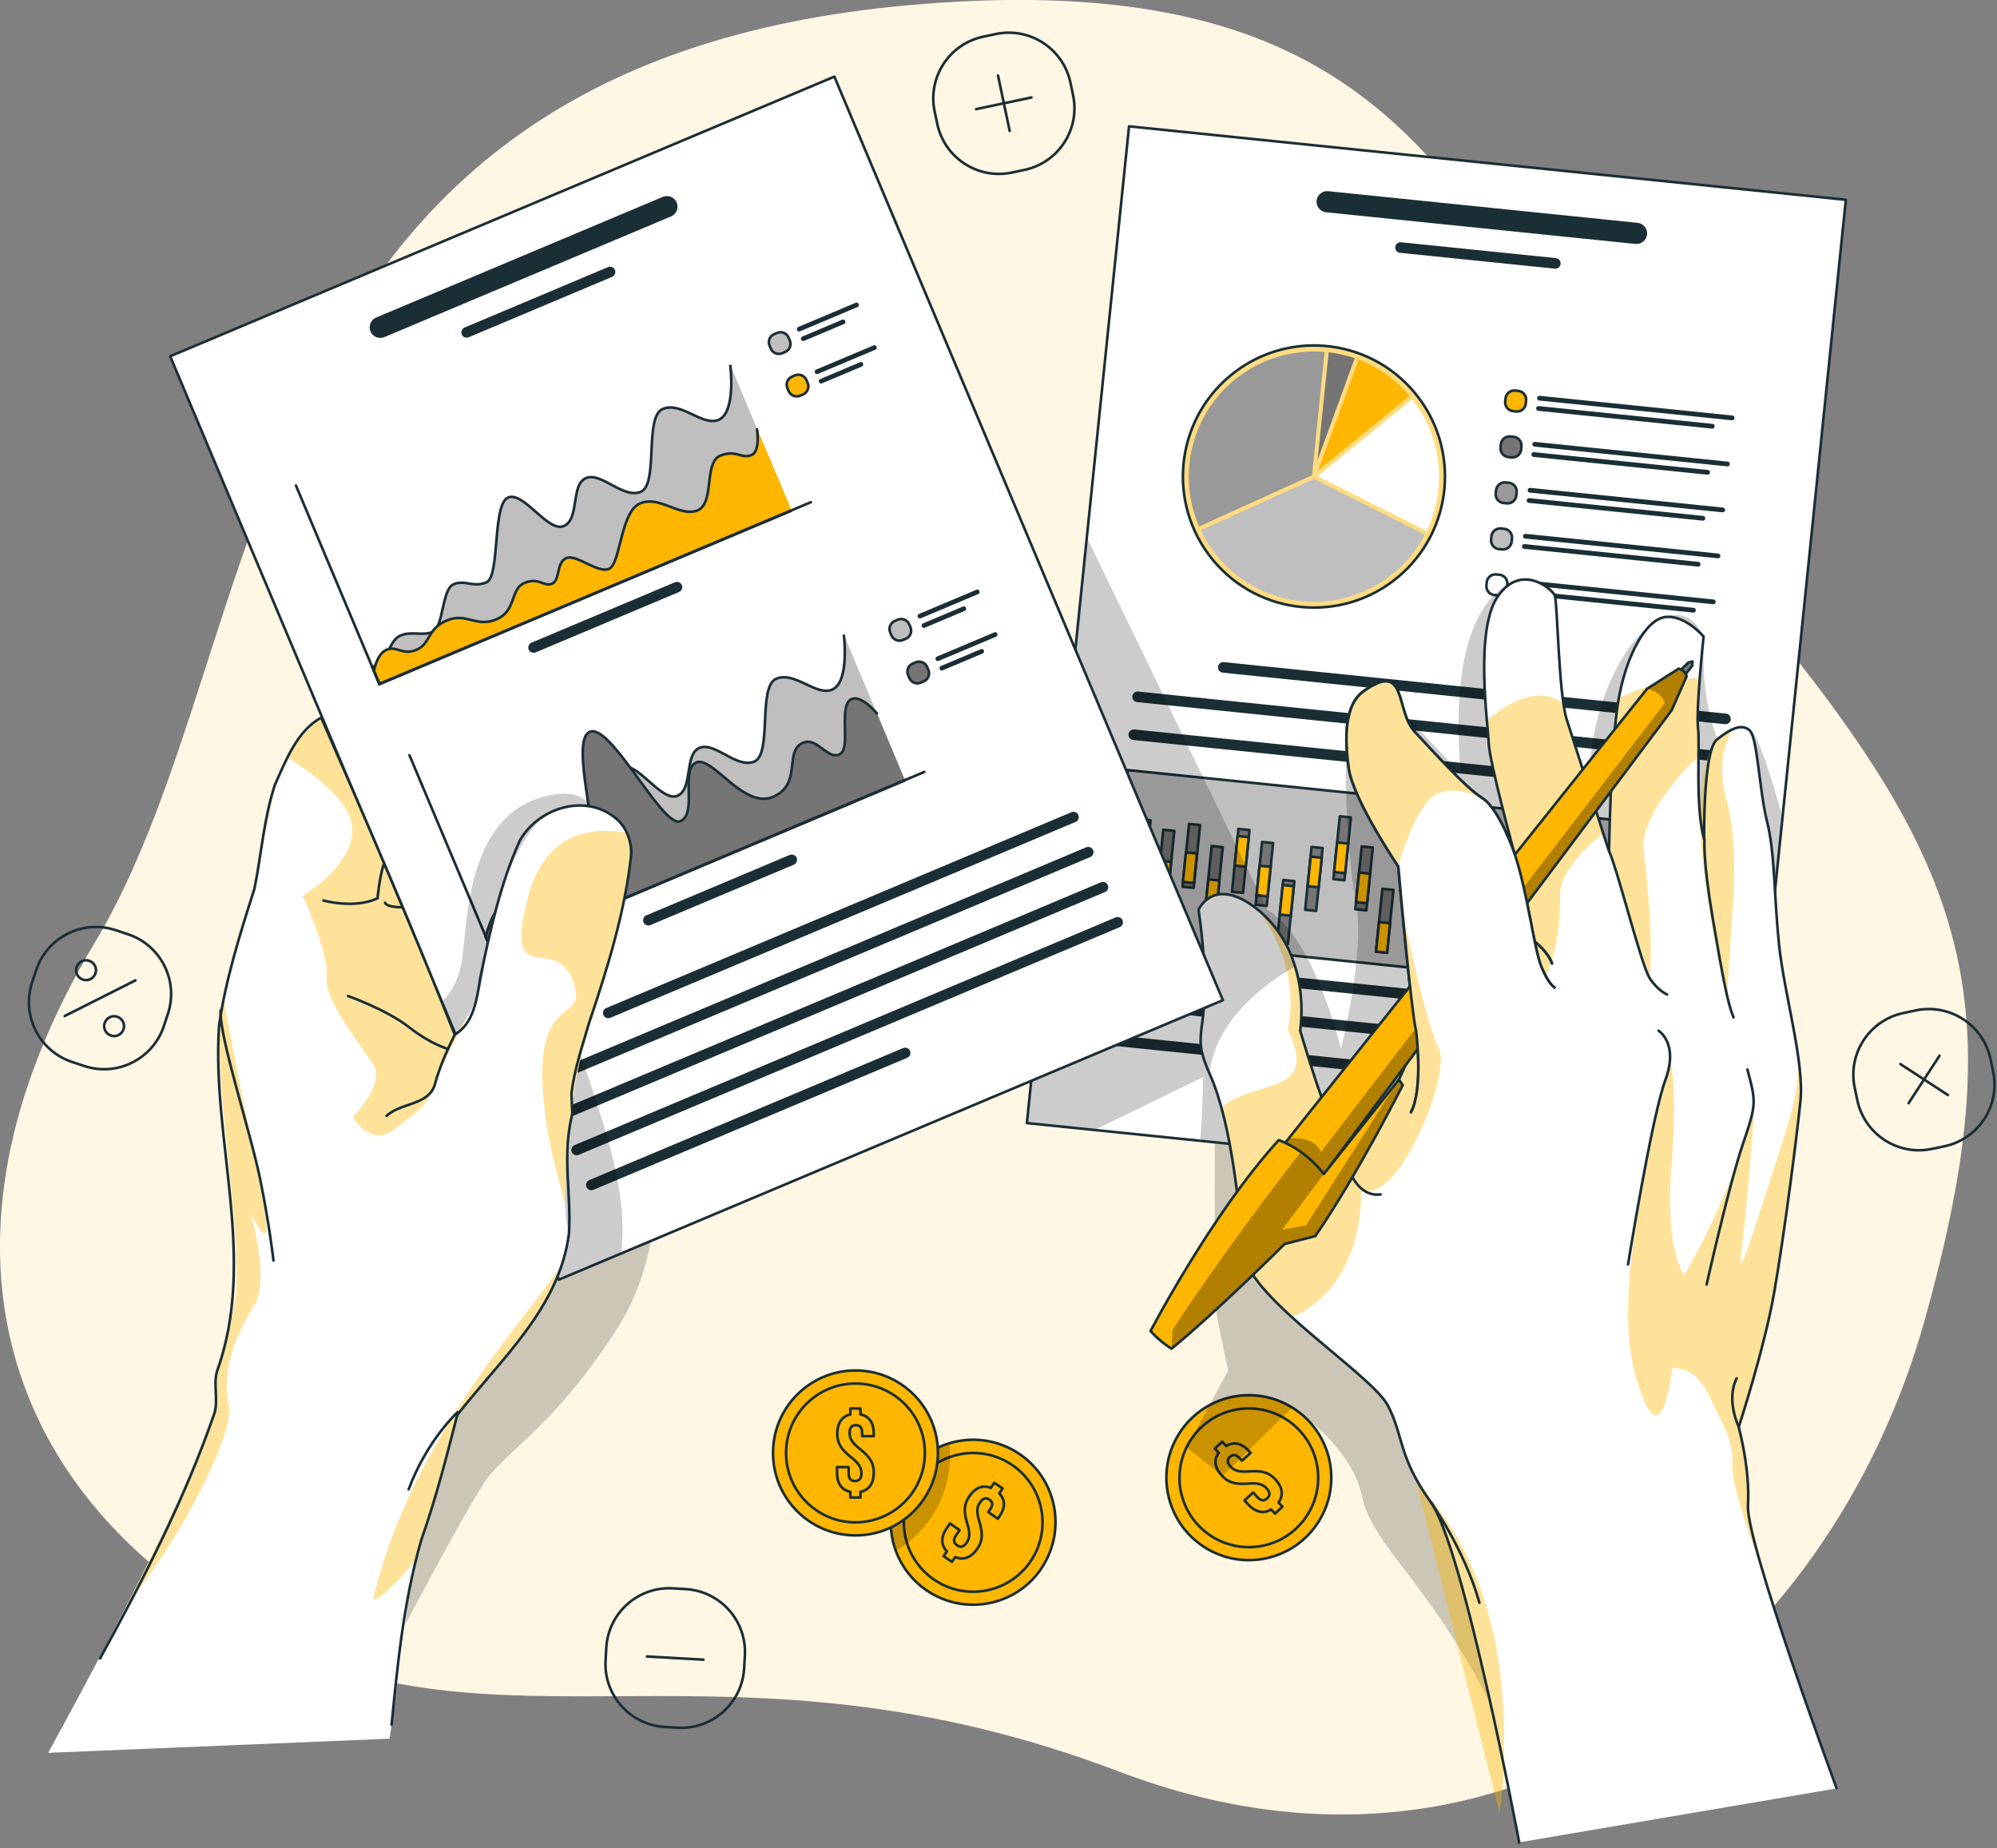 <svg width="469" height="434" viewBox="0 0 469 434" fill="none" xmlns="http://www.w3.org/2000/svg">
<rect x="0" y="0" width="469" height="434" fill="#808080" stroke="none"/>
<g clip-path="url(#clip0_234_4986)">
<path d="M213.522 1.206C343.853 -10.4 344.081 63.145 402.791 131.638C461.502 200.162 474.085 231.197 451.95 310.186C429.816 389.176 355.197 451.082 262.91 416.005C170.622 380.928 117.747 414.603 59.525 383.471C1.336 352.305 -20.277 292.126 22.33 221.222C64.936 150.285 52.81 15.517 213.522 1.206Z" fill="#FFF7E3"/>
<path d="M233.868 7.995L230.933 8.613C222.935 10.297 217.816 18.147 219.5 26.145L220.118 29.08C221.802 37.079 229.651 42.198 237.65 40.513L240.584 39.895C248.583 38.211 253.702 30.362 252.018 22.363L251.4 19.429C249.716 11.43 241.866 6.311 233.868 7.995Z" stroke="#1A2E35" stroke-width="0.612" stroke-linecap="round" stroke-linejoin="round"/>
<path d="M234.385 17.734L237.124 30.741" stroke="#1A2E35" stroke-width="0.612" stroke-linecap="round" stroke-linejoin="round"/>
<path d="M242.242 22.885L229.235 25.623" stroke="#1A2E35" stroke-width="0.612" stroke-linecap="round" stroke-linejoin="round"/>
<path d="M449.946 237.248L447.012 237.866C439.013 239.55 433.894 247.4 435.578 255.398L436.196 258.333C437.88 266.332 445.73 271.451 453.728 269.766L456.663 269.148C464.661 267.464 469.78 259.615 468.096 251.616L467.478 248.682C465.794 240.683 457.945 235.564 449.946 237.248Z" stroke="#1A2E35" stroke-width="0.612" stroke-linecap="round" stroke-linejoin="round"/>
<path d="M455.504 247.888L448.234 259.038" stroke="#1A2E35" stroke-width="0.612" stroke-linecap="round" stroke-linejoin="round"/>
<path d="M457.46 257.114L446.311 249.844" stroke="#1A2E35" stroke-width="0.612" stroke-linecap="round" stroke-linejoin="round"/>
<path d="M161.013 373.126L158.019 372.953C149.858 372.482 142.862 378.716 142.391 386.877L142.219 389.871C141.748 398.031 147.982 405.028 156.142 405.499L159.136 405.671C167.296 406.142 174.293 399.908 174.763 391.747L174.936 388.753C175.407 380.593 169.173 373.596 161.013 373.126Z" stroke="#1A2E35" stroke-width="0.612" stroke-linecap="round" stroke-linejoin="round"/>
<path d="M165.211 389.697L151.943 388.947" stroke="#1A2E35" stroke-width="0.612" stroke-linecap="round" stroke-linejoin="round"/>
<path d="M30.038 219.358L27.192 218.415C19.433 215.844 11.059 220.05 8.488 227.809L7.545 230.656C4.974 238.416 9.181 246.79 16.939 249.36L19.787 250.303C27.546 252.874 35.919 248.668 38.49 240.909L39.433 238.062C42.004 230.302 37.797 221.928 30.038 219.358Z" stroke="#1A2E35" stroke-width="0.612" stroke-linecap="round" stroke-linejoin="round"/>
<path d="M31.816 230.187L15.191 238.565" stroke="#1A2E35" stroke-width="0.612" stroke-linecap="round" stroke-linejoin="round"/>
<path d="M22.297 226.764C22.884 227.905 22.395 229.307 21.254 229.893C20.113 230.48 18.711 229.991 18.125 228.85C17.538 227.709 18.027 226.307 19.168 225.721C20.309 225.134 21.71 225.623 22.297 226.764Z" stroke="#1A2E35" stroke-width="0.612" stroke-linecap="round" stroke-linejoin="round"/>
<path d="M28.882 239.901C29.469 241.042 28.98 242.444 27.839 243.031C26.698 243.618 25.297 243.129 24.71 241.988C24.123 240.847 24.612 239.445 25.753 238.858C26.894 238.271 28.296 238.76 28.882 239.901Z" stroke="#1A2E35" stroke-width="0.612" stroke-linecap="round" stroke-linejoin="round"/>
<path d="M244.459 368.442C238.396 377.244 226.334 379.428 217.532 373.365C214.142 371.018 211.73 367.79 210.393 364.172C208.274 358.434 208.894 351.816 212.61 346.405C215.218 342.656 218.901 340.08 222.976 338.874C228.42 337.244 234.516 338.027 239.537 341.482C248.338 347.546 250.522 359.608 244.459 368.41V368.442Z" fill="#FEB600"/>
<path d="M241.949 366.714C236.831 374.114 226.693 375.973 219.293 370.854C211.893 365.736 210.035 355.598 215.153 348.198C220.271 340.798 230.409 338.939 237.809 344.057C245.209 349.176 247.067 359.314 241.949 366.714Z" stroke="#1A2E35" stroke-width="0.612" stroke-linecap="round" stroke-linejoin="round"/>
<path d="M232.723 349.306L233.506 348.165L235.462 349.502L234.679 350.643C236.146 352.175 236.114 354.066 234.679 356.12L234.353 356.609L232.104 355.044L232.528 354.424C233.278 353.349 233.115 352.631 232.365 352.11C231.615 351.588 230.898 351.686 230.148 352.794C229.398 353.87 229.301 354.946 230.018 357.326C230.898 360.26 230.735 361.89 229.529 363.65C228.094 365.704 226.302 366.421 224.346 365.606L223.563 366.714L221.607 365.378L222.39 364.27C220.923 362.737 220.955 360.814 222.39 358.76L223.107 357.717L225.356 359.282L224.541 360.488C223.791 361.564 223.987 362.281 224.769 362.835C225.552 363.389 226.269 363.292 227.019 362.216C227.768 361.14 227.866 360.032 227.149 357.684C226.269 354.783 226.432 353.12 227.638 351.36C229.04 349.306 230.8 348.589 232.723 349.371V349.306Z" fill="#FEB600" stroke="#1A2E35" stroke-width="0.612" stroke-linecap="round" stroke-linejoin="round"/>
<path opacity="0.2" d="M223.139 341.743C223.139 351.295 218.021 359.64 210.393 364.172C208.274 358.434 208.894 351.816 212.61 346.405C215.218 342.656 218.902 340.08 222.976 338.874C223.074 339.82 223.139 340.765 223.139 341.71V341.743Z" fill="black"/>
<path d="M244.459 368.442C238.396 377.244 226.334 379.428 217.532 373.365C214.142 371.018 211.73 367.79 210.393 364.172C208.274 358.434 208.894 351.816 212.61 346.405C215.218 342.656 218.901 340.08 222.976 338.874C228.42 337.244 234.516 338.027 239.537 341.482C248.338 347.546 250.522 359.608 244.459 368.41V368.442Z" stroke="#1A2E35" stroke-width="0.612" stroke-linecap="round" stroke-linejoin="round"/>
<path d="M200.907 360.52C211.601 360.52 220.27 351.851 220.27 341.156C220.27 330.462 211.601 321.792 200.907 321.792C190.212 321.792 181.543 330.462 181.543 341.156C181.543 351.851 190.212 360.52 200.907 360.52Z" fill="#FEB600" stroke="#1A2E35" stroke-width="0.612" stroke-linecap="round" stroke-linejoin="round"/>
<path d="M200.906 357.456C209.908 357.456 217.206 350.158 217.206 341.156C217.206 332.154 209.908 324.856 200.906 324.856C191.905 324.856 184.607 332.154 184.607 341.156C184.607 350.158 191.905 357.456 200.906 357.456Z" stroke="#1A2E35" stroke-width="0.612" stroke-linecap="round" stroke-linejoin="round"/>
<path d="M199.7 332.094V330.724H202.08V332.094C204.134 332.517 205.21 334.115 205.21 336.625V337.212H202.471V336.462C202.471 335.125 201.95 334.636 201.004 334.636C200.059 334.636 199.537 335.125 199.537 336.462C199.537 337.798 200.059 338.711 202.015 340.276C204.395 342.167 205.21 343.634 205.21 345.753C205.21 348.263 204.134 349.86 202.08 350.284V351.621H199.7V350.284C197.614 349.86 196.571 348.263 196.571 345.753V344.481H199.309V345.948C199.309 347.285 199.896 347.741 200.809 347.741C201.722 347.741 202.308 347.252 202.308 345.948C202.308 344.644 201.787 343.666 199.831 342.134C197.451 340.243 196.636 338.776 196.636 336.657C196.636 334.18 197.679 332.583 199.7 332.126V332.094Z" fill="#FEB600" stroke="#1A2E35" stroke-width="0.612" stroke-linecap="round" stroke-linejoin="round"/>
<path d="M309.595 357.412C315.365 348.407 312.743 336.43 303.738 330.661C294.734 324.891 282.757 327.513 276.988 336.518C271.218 345.523 273.84 357.5 282.845 363.269C291.849 369.039 303.826 366.417 309.595 357.412Z" fill="#FEB600" stroke="#1A2E35" stroke-width="0.612" stroke-linecap="round" stroke-linejoin="round"/>
<path d="M305.223 335.908C311.352 342.493 310.961 352.794 304.376 358.923C297.791 365.052 287.489 364.661 281.361 358.075C275.232 351.49 275.623 341.189 282.208 335.06C288.793 328.931 299.095 329.322 305.223 335.908Z" stroke="#1A2E35" stroke-width="0.612" stroke-linecap="round" stroke-linejoin="round"/>
<path d="M286.25 341.156L285.305 340.145L287.033 338.515L287.978 339.526C289.771 338.418 291.629 338.874 293.324 340.7L293.715 341.123L291.694 342.982L291.173 342.427C290.26 341.449 289.543 341.449 288.858 342.069C288.174 342.688 288.141 343.438 289.021 344.383C289.934 345.361 290.945 345.655 293.422 345.492C296.454 345.264 298.051 345.785 299.485 347.317C301.181 349.143 301.507 351.066 300.268 352.794L301.181 353.772L299.453 355.402L298.54 354.424C296.715 355.533 294.856 355.076 293.129 353.251L292.281 352.305L294.302 350.447L295.28 351.523C296.193 352.501 296.943 352.436 297.595 351.816C298.279 351.197 298.377 350.447 297.464 349.469C296.552 348.491 295.541 348.165 293.063 348.361C290.032 348.589 288.434 348.067 287 346.535C285.305 344.709 284.979 342.851 286.185 341.156H286.25Z" fill="#FEB600" stroke="#1A2E35" stroke-width="0.612" stroke-linecap="round" stroke-linejoin="round"/>
<path opacity="0.2" d="M285.305 262.819C285.305 262.819 285.24 303.014 285.305 305.362C285.371 307.709 288.435 321.824 288.435 321.824L278.688 339.819L287.098 346.6L303.43 330.529C303.43 330.529 317.35 339.135 319.893 351.425C322.435 363.715 337.561 372.68 353.274 406.714C368.987 440.748 386.916 330.529 386.916 330.529L338.441 269.502L285.338 262.851L285.305 262.819Z" fill="black"/>
<path d="M433.5 46.911L418.635 191.817L409.507 280.944L281.915 267.872L257.075 265.329L241.167 263.699L255.249 126.128L265.159 29.666L433.5 46.911Z" fill="white"/>
<path d="M384.602 52.322L311.939 44.89C310.57 44.759 309.363 45.737 309.2 47.106C309.07 48.476 310.048 49.682 311.417 49.845L384.08 57.278C385.449 57.408 386.655 56.43 386.818 55.061C386.949 53.691 385.971 52.485 384.602 52.322Z" fill="#1A2E35"/>
<path d="M365.401 60.603L329.053 56.886C328.369 56.821 327.749 57.31 327.684 57.995C327.619 58.679 328.108 59.299 328.792 59.364L365.14 63.08C365.825 63.145 366.444 62.656 366.509 61.972C366.574 61.287 366.085 60.668 365.401 60.603Z" fill="#1A2E35"/>
<path d="M405.367 167.563L287.424 155.468C286.74 155.403 286.12 155.892 286.055 156.576C285.99 157.261 286.479 157.88 287.163 157.946L405.106 170.04C405.791 170.105 406.41 169.616 406.475 168.932C406.54 168.247 406.051 167.628 405.367 167.563Z" fill="#1A2E35"/>
<path d="M404.454 176.43L267.311 162.379C266.626 162.314 266.007 162.803 265.942 163.488C265.877 164.172 266.366 164.792 267.05 164.857L404.194 178.907C404.878 178.972 405.498 178.483 405.563 177.799C405.628 177.114 405.139 176.495 404.454 176.43Z" fill="#1A2E35"/>
<path d="M365.14 181.385L266.398 171.279C265.713 171.214 265.094 171.703 265.029 172.387C264.964 173.072 265.453 173.691 266.137 173.756L364.879 183.862C365.564 183.928 366.183 183.439 366.248 182.754C366.314 182.069 365.825 181.45 365.14 181.385Z" fill="#1A2E35"/>
<path d="M264.882 180.822L260.869 219.997L399.114 234.162L403.128 194.986L264.882 180.822Z" fill="#BFBFBF" stroke="#1A2E35" stroke-width="0.612" stroke-miterlimit="10"/>
<path d="M328.282 135.533C341.339 124.654 343.105 105.249 332.226 92.191C321.347 79.133 301.943 77.367 288.885 88.247C275.828 99.126 274.062 118.531 284.941 131.589C295.82 144.647 315.224 146.413 328.282 135.533Z" fill="#FEB600"/>
<path opacity="0.5" d="M328.282 135.533C341.339 124.654 343.105 105.249 332.226 92.191C321.347 79.133 301.943 77.367 288.885 88.247C275.828 99.126 274.062 118.531 284.941 131.589C295.82 144.647 315.224 146.413 328.282 135.533Z" fill="white"/>
<path d="M328.282 135.533C341.339 124.654 343.105 105.249 332.226 92.191C321.347 79.133 301.943 77.367 288.885 88.247C275.828 99.126 274.062 118.531 284.941 131.589C295.82 144.647 315.224 146.413 328.282 135.533Z" stroke="#1A2E35" stroke-width="0.612" stroke-miterlimit="10"/>
<path d="M309.461 111.817L335.052 124.694C336.486 121.695 337.464 118.402 337.822 114.914C338.637 107.025 336.225 99.527 331.661 93.724L309.461 111.817Z" fill="white"/>
<path d="M309.625 110.415L331.042 92.974C327.88 89.225 323.805 86.259 319.078 84.433L315.199 95.061L309.592 110.415H309.625Z" fill="#FEB600"/>
<path d="M312.037 82.705L309.429 108.068L318.165 84.107C316.209 83.422 314.156 82.966 312.037 82.705Z" fill="#757575"/>
<path d="M308.125 111.589L311.092 82.64C295.151 81.271 280.97 92.942 279.34 108.915C278.819 114.131 279.666 119.152 281.622 123.618L308.125 111.589Z" fill="#999999"/>
<path d="M305.582 141.157C317.905 142.428 329.217 135.875 334.628 125.541L308.582 112.436L282.013 124.498C286.284 133.463 294.988 140.048 305.582 141.157Z" fill="#BFBFBF"/>
<path d="M356.575 91.784L355.829 91.707C354.701 91.592 353.693 92.413 353.577 93.541L353.501 94.287C353.385 95.415 354.206 96.424 355.334 96.539L356.08 96.616C357.208 96.731 358.217 95.91 358.332 94.782L358.409 94.036C358.524 92.908 357.703 91.899 356.575 91.784Z" fill="#FEB600" stroke="#1A2E35" stroke-width="0.612" stroke-miterlimit="10"/>
<path d="M406.736 98.679L361.489 94.05C361.196 94.05 360.967 93.757 361 93.431C361 93.137 361.293 92.909 361.619 92.942L406.867 97.571C407.16 97.571 407.388 97.864 407.356 98.19C407.356 98.484 407.062 98.712 406.736 98.679Z" fill="#1A2E35"/>
<path d="M402.075 100.635L361.261 96.462C360.968 96.462 360.739 96.169 360.772 95.843C360.772 95.549 361.065 95.321 361.391 95.354L402.205 99.527C402.499 99.527 402.727 99.82 402.694 100.146C402.694 100.439 402.401 100.668 402.075 100.635Z" fill="#1A2E35"/>
<path d="M355.481 102.568L354.735 102.492C353.607 102.376 352.599 103.197 352.483 104.325L352.407 105.071C352.291 106.2 353.112 107.208 354.24 107.324L354.986 107.4C356.114 107.516 357.123 106.695 357.238 105.566L357.315 104.82C357.43 103.692 356.61 102.684 355.481 102.568Z" fill="#757575" stroke="#1A2E35" stroke-width="0.612" stroke-linecap="round" stroke-linejoin="round"/>
<path d="M405.628 109.502L360.381 104.873C360.087 104.873 359.859 104.58 359.892 104.254C359.892 103.96 360.185 103.732 360.511 103.765L405.758 108.394C406.052 108.394 406.28 108.687 406.247 109.013C406.247 109.307 405.954 109.535 405.628 109.502Z" fill="#1A2E35"/>
<path d="M400.966 111.458L360.153 107.286C359.859 107.286 359.631 106.992 359.664 106.666C359.664 106.373 359.957 106.145 360.283 106.177L401.097 110.35C401.39 110.35 401.618 110.643 401.586 110.969C401.586 111.263 401.292 111.491 400.966 111.458Z" fill="#1A2E35"/>
<path d="M354.354 113.352L353.608 113.276C352.48 113.16 351.472 113.981 351.356 115.11L351.28 115.856C351.164 116.984 351.985 117.992 353.113 118.108L353.859 118.184C354.988 118.3 355.996 117.479 356.112 116.351L356.188 115.605C356.304 114.476 355.483 113.468 354.354 113.352Z" fill="#999999" stroke="#1A2E35" stroke-width="0.612" stroke-linecap="round" stroke-linejoin="round"/>
<path d="M404.519 120.293L359.272 115.664C358.979 115.664 358.751 115.37 358.783 115.044C358.783 114.751 359.077 114.523 359.403 114.555L404.65 119.184C404.943 119.184 405.171 119.478 405.139 119.804C405.139 120.097 404.845 120.325 404.519 120.293Z" fill="#1A2E35"/>
<path d="M399.858 122.249L359.044 118.076C358.751 118.076 358.523 117.783 358.555 117.457C358.555 117.163 358.849 116.935 359.174 116.968L399.988 121.14C400.282 121.14 400.51 121.434 400.477 121.76C400.477 122.053 400.184 122.281 399.858 122.249Z" fill="#1A2E35"/>
<path d="M353.26 124.169L352.514 124.093C351.386 123.977 350.378 124.798 350.262 125.927L350.186 126.673C350.07 127.801 350.891 128.809 352.019 128.925L352.765 129.001C353.894 129.117 354.902 128.296 355.018 127.168L355.094 126.422C355.21 125.293 354.389 124.285 353.26 124.169Z" fill="#BFBFBF" stroke="#1A2E35" stroke-width="0.612" stroke-miterlimit="10"/>
<path d="M403.411 131.083L358.164 126.454C357.87 126.454 357.642 126.161 357.675 125.835C357.675 125.541 357.968 125.313 358.294 125.346L403.541 129.975C403.835 129.975 404.063 130.268 404.03 130.594C404.03 130.888 403.737 131.116 403.411 131.083Z" fill="#1A2E35"/>
<path d="M398.749 133.039L357.936 128.867C357.642 128.867 357.414 128.573 357.447 128.247C357.447 127.954 357.74 127.726 358.066 127.758L398.88 131.931C399.173 131.931 399.401 132.224 399.369 132.55C399.369 132.844 399.075 133.072 398.749 133.039Z" fill="#1A2E35"/>
<path d="M352.166 134.954L351.421 134.877C350.292 134.762 349.284 135.583 349.168 136.711L349.092 137.457C348.976 138.585 349.797 139.594 350.926 139.709L351.671 139.786C352.8 139.901 353.808 139.08 353.924 137.952L354 137.206C354.116 136.078 353.295 135.069 352.166 134.954Z" fill="white" stroke="#1A2E35" stroke-width="0.612" stroke-linecap="round" stroke-linejoin="round"/>
<path d="M402.303 141.874L357.056 137.245C356.762 137.245 356.534 136.951 356.567 136.625C356.567 136.332 356.86 136.104 357.186 136.136L402.433 140.765C402.727 140.765 402.955 141.059 402.922 141.385C402.922 141.678 402.629 141.906 402.303 141.874Z" fill="#1A2E35"/>
<path d="M397.641 143.83L356.828 139.657C356.534 139.657 356.306 139.364 356.339 139.038C356.339 138.744 356.632 138.516 356.958 138.549L397.772 142.721C398.065 142.721 398.293 143.015 398.261 143.341C398.261 143.634 397.967 143.862 397.641 143.83Z" fill="#1A2E35"/>
<path d="M382.172 220.977L384.766 221.243L386.278 206.487L383.683 206.221L382.172 220.977Z" fill="#757575" stroke="#1A2E35" stroke-width="0.612" stroke-linecap="round" stroke-linejoin="round"/>
<path d="M382.387 218.708L384.982 218.974L385.693 212.034L383.098 211.768L382.387 218.708Z" fill="#FEB600" stroke="#1A2E35" stroke-width="0.612" stroke-miterlimit="10"/>
<path d="M388.372 217.819L390.966 218.085L392.478 203.329L389.884 203.063L388.372 217.819Z" fill="#757575" stroke="#1A2E35" stroke-width="0.612" stroke-linecap="round" stroke-linejoin="round"/>
<path d="M389.498 206.952L388.787 213.892L391.382 214.158L392.093 207.218L389.498 206.952Z" fill="#FEB600" stroke="#1A2E35" stroke-width="0.612" stroke-miterlimit="10"/>
<path d="M393.904 221.217L396.498 221.482L398.01 206.727L395.415 206.461L393.904 221.217Z" fill="#757575" stroke="#1A2E35" stroke-width="0.612" stroke-linecap="round" stroke-linejoin="round"/>
<path d="M394.46 215.702L397.054 215.968L397.765 209.028L395.171 208.762L394.46 215.702Z" fill="#FEB600" stroke="#1A2E35" stroke-width="0.612" stroke-miterlimit="10"/>
<path d="M376.637 217.445L379.231 217.711L380.743 202.955L378.149 202.689L376.637 217.445Z" fill="#757575" stroke="#1A2E35" stroke-width="0.612" stroke-linecap="round" stroke-linejoin="round"/>
<path d="M376.882 215.209L379.476 215.475L380.187 208.535L377.593 208.269L376.882 215.209Z" fill="#FEB600" stroke="#1A2E35" stroke-width="0.612" stroke-miterlimit="10"/>
<path d="M370.402 221.232L372.996 221.498L374.508 206.742L371.913 206.476L370.402 221.232Z" fill="#757575" stroke="#1A2E35" stroke-width="0.612" stroke-linecap="round" stroke-linejoin="round"/>
<path d="M370.543 219.527L373.137 219.793L373.848 212.853L371.254 212.587L370.543 219.527Z" fill="#FEB600" stroke="#1A2E35" stroke-width="0.612" stroke-miterlimit="10"/>
<path d="M365.002 216.809L367.596 217.075L369.108 202.319L366.514 202.053L365.002 216.809Z" fill="#757575" stroke="#1A2E35" stroke-width="0.612" stroke-linecap="round" stroke-linejoin="round"/>
<path d="M365.024 216.261L367.619 216.526L368.33 209.586L365.735 209.321L365.024 216.261Z" fill="#FEB600" stroke="#1A2E35" stroke-width="0.612" stroke-miterlimit="10"/>
<path d="M358.361 223.94L360.955 224.205L362.467 209.45L359.872 209.184L358.361 223.94Z" fill="#757575" stroke="#1A2E35" stroke-width="0.612" stroke-linecap="round" stroke-linejoin="round"/>
<path d="M358.415 223.395L361.01 223.66L361.721 216.72L359.126 216.455L358.415 223.395Z" fill="#FEB600" stroke="#1A2E35" stroke-width="0.612" stroke-miterlimit="10"/>
<path d="M353.511 214.02L356.105 214.286L357.617 199.53L355.023 199.264L353.511 214.02Z" fill="#757575" stroke="#1A2E35" stroke-width="0.612" stroke-linecap="round" stroke-linejoin="round"/>
<path d="M353.756 211.816L356.35 212.082L357.061 205.142L354.467 204.876L353.756 211.816Z" fill="#FEB600" stroke="#1A2E35" stroke-width="0.612" stroke-miterlimit="10"/>
<path d="M347.757 212.605L350.352 212.871L351.863 198.115L349.269 197.849L347.757 212.605Z" fill="#757575" stroke="#1A2E35" stroke-width="0.612" stroke-linecap="round" stroke-linejoin="round"/>
<path d="M348.349 207.025L350.944 207.291L351.655 200.351L349.06 200.085L348.349 207.025Z" fill="#FEB600" stroke="#1A2E35" stroke-width="0.612" stroke-miterlimit="10"/>
<path d="M341.01 221.263L343.605 221.529L345.117 206.773L342.522 206.507L341.01 221.263Z" fill="#757575" stroke="#1A2E35" stroke-width="0.612" stroke-linecap="round" stroke-linejoin="round"/>
<path d="M341.644 215.12L344.239 215.386L344.95 208.446L342.355 208.18L341.644 215.12Z" fill="#FEB600" stroke="#1A2E35" stroke-width="0.612" stroke-miterlimit="10"/>
<path d="M335.861 214.155L338.456 214.421L339.968 199.665L337.373 199.4L335.861 214.155Z" fill="#757575" stroke="#1A2E35" stroke-width="0.612" stroke-linecap="round" stroke-linejoin="round"/>
<path d="M336.148 211.388L338.742 211.654L339.453 204.714L336.859 204.448L336.148 211.388Z" fill="#FEB600" stroke="#1A2E35" stroke-width="0.612" stroke-miterlimit="10"/>
<path d="M329.642 217.412L332.236 217.677L333.748 202.922L331.153 202.656L329.642 217.412Z" fill="#757575" stroke="#1A2E35" stroke-width="0.612" stroke-linecap="round" stroke-linejoin="round"/>
<path d="M329.854 215.175L332.448 215.441L333.159 208.501L330.565 208.235L329.854 215.175Z" fill="#FEB600" stroke="#1A2E35" stroke-width="0.612" stroke-miterlimit="10"/>
<path d="M323.149 223.451L325.743 223.717L327.255 208.961L324.661 208.695L323.149 223.451Z" fill="#757575" stroke="#1A2E35" stroke-width="0.612" stroke-linecap="round" stroke-linejoin="round"/>
<path d="M323.165 223.437L325.759 223.703L326.47 216.763L323.876 216.497L323.165 223.437Z" fill="#FEB600" stroke="#1A2E35" stroke-width="0.612" stroke-miterlimit="10"/>
<path d="M318.296 213.494L320.891 213.76L322.402 199.005L319.808 198.739L318.296 213.494Z" fill="#757575" stroke="#1A2E35" stroke-width="0.612" stroke-linecap="round" stroke-linejoin="round"/>
<path d="M318.467 211.822L321.061 212.088L321.772 205.148L319.178 204.882L318.467 211.822Z" fill="#FEB600" stroke="#1A2E35" stroke-width="0.612" stroke-miterlimit="10"/>
<path d="M313.147 206.42L315.742 206.685L317.253 191.93L314.659 191.664L313.147 206.42Z" fill="#757575" stroke="#1A2E35" stroke-width="0.612" stroke-linecap="round" stroke-linejoin="round"/>
<path d="M313.318 204.747L315.912 205.013L316.623 198.073L314.029 197.807L313.318 204.747Z" fill="#FEB600" stroke="#1A2E35" stroke-width="0.612" stroke-miterlimit="10"/>
<path d="M306.513 213.619L309.107 213.885L310.619 199.129L308.024 198.863L306.513 213.619Z" fill="#757575" stroke="#1A2E35" stroke-width="0.612" stroke-linecap="round" stroke-linejoin="round"/>
<path d="M307.105 208.072L309.699 208.338L310.41 201.398L307.816 201.132L307.105 208.072Z" fill="#FEB600" stroke="#1A2E35" stroke-width="0.612" stroke-miterlimit="10"/>
<path d="M299.869 221.382L302.463 221.648L303.975 206.892L301.38 206.627L299.869 221.382Z" fill="#757575" stroke="#1A2E35" stroke-width="0.612" stroke-linecap="round" stroke-linejoin="round"/>
<path d="M300.541 214.74L303.135 215.006L303.846 208.066L301.252 207.8L300.541 214.74Z" fill="#FEB600" stroke="#1A2E35" stroke-width="0.612" stroke-miterlimit="10"/>
<path d="M294.887 212.452L297.481 212.717L298.993 197.962L296.399 197.696L294.887 212.452Z" fill="#757575" stroke="#1A2E35" stroke-width="0.612" stroke-linecap="round" stroke-linejoin="round"/>
<path d="M295.102 210.216L297.697 210.481L298.408 203.541L295.814 203.276L295.102 210.216Z" fill="#FEB600" stroke="#1A2E35" stroke-width="0.612" stroke-miterlimit="10"/>
<path d="M289.333 209.385L291.927 209.651L293.439 194.896L290.845 194.63L289.333 209.385Z" fill="#757575" stroke="#1A2E35" stroke-width="0.612" stroke-linecap="round" stroke-linejoin="round"/>
<path d="M289.967 203.242L292.561 203.508L293.272 196.568L290.678 196.302L289.967 203.242Z" fill="#FEB600" stroke="#1A2E35" stroke-width="0.612" stroke-miterlimit="10"/>
<path d="M283.059 213.406L285.653 213.671L287.165 198.916L284.57 198.65L283.059 213.406Z" fill="#757575" stroke="#1A2E35" stroke-width="0.612" stroke-linecap="round" stroke-linejoin="round"/>
<path d="M283.072 213.421L285.666 213.687L286.377 206.747L283.783 206.481L283.072 213.421Z" fill="#FEB600" stroke="#1A2E35" stroke-width="0.612" stroke-miterlimit="10"/>
<path d="M277.74 208.218L280.334 208.484L281.846 193.728L279.252 193.463L277.74 208.218Z" fill="#757575" stroke="#1A2E35" stroke-width="0.612" stroke-linecap="round" stroke-linejoin="round"/>
<path d="M277.807 207.074L280.401 207.34L281.112 200.4L278.518 200.134L277.807 207.074Z" fill="#FEB600" stroke="#1A2E35" stroke-width="0.612" stroke-miterlimit="10"/>
<path d="M271.69 209.587L274.284 209.853L275.796 195.097L273.202 194.831L271.69 209.587Z" fill="#757575" stroke="#1A2E35" stroke-width="0.612" stroke-linecap="round" stroke-linejoin="round"/>
<path d="M271.744 209.042L274.339 209.308L275.05 202.368L272.455 202.102L271.744 209.042Z" fill="#FEB600" stroke="#1A2E35" stroke-width="0.612" stroke-miterlimit="10"/>
<path d="M266.095 207.084L268.689 207.35L270.201 192.595L267.607 192.329L266.095 207.084Z" fill="#757575" stroke="#1A2E35" stroke-width="0.612" stroke-linecap="round" stroke-linejoin="round"/>
<path d="M266.809 199.879L269.403 200.145L270.114 193.205L267.52 192.939L266.809 199.879Z" fill="#FEB600" stroke="#1A2E35" stroke-width="0.612" stroke-miterlimit="10"/>
<path d="M398.032 239.086L280.089 226.992C279.405 226.926 278.786 227.415 278.72 228.1C278.655 228.785 279.144 229.404 279.829 229.469L397.771 241.564C398.456 241.629 399.075 241.14 399.141 240.455C399.206 239.771 398.717 239.151 398.032 239.086Z" fill="#1A2E35"/>
<path d="M397.12 247.953L259.976 233.903C259.292 233.838 258.672 234.327 258.607 235.011C258.542 235.696 259.031 236.315 259.715 236.38L396.859 250.431C397.543 250.496 398.163 250.007 398.228 249.323C398.293 248.638 397.804 248.019 397.12 247.953Z" fill="#1A2E35"/>
<path d="M338.605 250.952L259.063 242.802C258.379 242.737 257.759 243.226 257.694 243.911C257.629 244.595 258.118 245.215 258.803 245.28L338.344 253.43C339.028 253.495 339.648 253.006 339.713 252.322C339.778 251.637 339.289 251.018 338.605 250.952Z" fill="#1A2E35"/>
<path opacity="0.2" d="M411.039 171.637C406.964 171.311 405.563 177.799 405.563 177.799C405.563 177.799 399.141 169.355 400.151 149.567C400.151 149.567 397.022 140.798 388.578 146.079C380.168 151.393 371.431 170.105 373.518 190.48L357.153 136.169C351.514 137.375 340.006 144.971 343.038 181.646L325.174 162.77C325.174 162.77 320.349 161.206 317.611 165.476C314.872 169.779 316.176 200.39 318.426 211.833C320.708 223.308 314.938 246.291 314.938 246.291C314.938 246.291 308.776 220.244 297.628 213.626L255.217 126.128L241.134 263.699L257.042 265.329L282.567 252.909C282.437 258.646 282.274 263.927 281.85 267.872L409.474 280.944L418.602 191.817C415.505 180.7 412.539 171.768 411.007 171.637H411.039Z" fill="black"/>
<path d="M433.5 46.911L418.635 191.817L409.507 280.944L281.915 267.872L257.075 265.329L241.167 263.699L255.249 126.128L265.159 29.666L433.5 46.911Z" stroke="#1A2E35" stroke-width="0.612" stroke-linecap="round" stroke-linejoin="round"/>
<path d="M431.381 419.917L356.763 432.598C356.763 432.598 343.788 363.617 336.03 352.729C328.271 341.841 329.705 337.374 325.957 330.072C323.675 325.638 312.298 317.391 303.366 309.241C302.583 308.524 301.833 307.839 301.116 307.122C300.79 306.828 300.497 306.535 300.203 306.242C299.03 305.068 297.922 303.927 296.944 302.786C296.585 302.395 296.259 302.004 295.933 301.58C294.075 299.265 292.771 297.114 292.315 295.19C292.315 295.093 292.249 294.995 292.249 294.864C292.249 294.734 292.184 294.604 292.184 294.473C291.989 292.843 291.76 290.985 291.565 288.964C291.532 288.573 291.467 288.149 291.434 287.725C291.434 287.562 291.402 287.399 291.369 287.236C291.206 285.541 290.978 283.78 290.75 281.922C290.522 279.999 290.261 278.01 289.967 275.989C289.87 275.304 289.772 274.587 289.674 273.903C289.544 273.12 289.446 272.338 289.315 271.523L288.957 269.502C288.957 269.502 288.892 269.274 288.892 269.176C288.729 268.393 288.598 267.611 288.435 266.829C288.435 266.731 288.403 266.666 288.37 266.568C288.207 265.883 288.077 265.199 287.914 264.514C287.588 262.982 287.229 261.482 286.805 260.048C286.023 257.146 285.078 254.473 284.034 252.061C278.656 240.064 285.664 244.4 281.427 213.495C281.427 213.495 284.523 206.323 293.358 212.061C294.042 212.517 294.694 212.974 295.346 213.495C297.107 214.93 298.704 216.625 300.04 218.516C301.801 220.993 303.17 223.797 304.083 226.894C305.484 231.458 305.941 236.576 305.289 241.922C305.289 241.922 311.939 264.677 315.427 269.86C318.948 275.044 333.389 245.28 332.476 241.825C332.281 241.14 332.02 239.445 331.727 237.13C331.661 236.609 331.596 236.054 331.531 235.5C331.466 234.913 331.401 234.327 331.335 233.707C331.303 233.414 331.27 233.088 331.205 232.794C331.205 232.664 331.205 232.534 331.172 232.436C331.042 231.262 330.912 229.991 330.749 228.687C330.749 228.328 330.683 227.97 330.618 227.611C330.553 226.992 330.488 226.34 330.423 225.72C330.423 225.622 330.423 225.525 330.423 225.394C330.39 225.036 330.325 224.677 330.292 224.286C330.194 223.536 330.129 222.819 330.064 222.069C329.999 221.417 329.934 220.798 329.868 220.146C329.738 218.939 329.64 217.733 329.51 216.56C329.412 215.68 329.347 214.832 329.282 213.984C329.282 213.789 329.249 213.593 329.216 213.43C328.76 208.801 328.434 204.987 328.304 203.389C328.304 203.389 317.774 187.807 316.698 180.472C315.623 173.137 315.721 165.411 320.121 162.281C330.553 154.848 327.489 166.812 332.15 171.768C336.812 176.723 343.984 184.84 348.026 187.35C351.775 189.73 355.1 198.956 355.589 200.292C355.067 198.271 349.689 178.451 349.591 174.441C349.46 170.235 346.233 148.002 351.71 140.016C357.154 132.061 364.423 138.223 365.108 139.82C365.792 141.417 365.988 162.933 367.911 168.931C369.835 174.93 377.887 199.901 377.887 199.901C377.887 199.901 378.213 175.614 380.038 164.726C381.831 153.87 386.558 145.362 391.187 144.873C395.816 144.384 400.086 149.502 400.086 149.502C400.086 149.502 398.261 166.845 398.782 170.855C399.304 174.832 398.033 189.306 400.217 197.098C400.217 197.098 399.956 176.397 403.183 173.724C406.411 171.083 409.149 169.812 410.974 171.605C412.767 173.398 413.159 185.655 415.017 193.023C416.875 200.423 416.614 210.431 417.82 221.939C419.026 233.446 423.786 249.42 422.84 258.548C421.895 267.644 418.994 290.333 416.647 303.634C414.3 316.934 408.334 335.125 408.334 335.125C408.334 335.125 411.04 344.84 410.518 353.511C409.996 362.183 431.316 419.884 431.316 419.884L431.381 419.917Z" fill="white"/>
<path opacity="0.4" d="M367.977 168.997C369.411 173.43 374.17 188.263 376.55 195.663C376.55 195.663 366.119 203.324 366.379 210.464C366.64 217.57 364.456 231.979 359.794 231.556C355.133 231.164 355.524 201.238 353.992 196.217C354.937 198.369 355.556 200.129 355.687 200.488C355.328 199.184 349.754 178.614 349.656 174.539C349.656 173.593 349.428 171.67 349.232 169.192C349.232 169.192 359.599 159.217 367.227 165.28C367.455 166.813 367.716 168.084 368.009 168.997H367.977Z" fill="#FEB600"/>
<path opacity="0.4" d="M398.978 177.538C394.121 182.134 386.786 190.284 385.873 198.141C385.873 198.141 388.579 220.048 387.438 229.6L377.984 199.966C377.984 199.966 378.31 175.68 380.136 164.791C380.169 164.498 380.234 164.204 380.299 163.878C384.928 161.499 391.317 159.38 399.304 159.249C398.945 163.944 398.652 168.964 398.88 170.887C399.043 172.191 399.043 174.604 398.978 177.538Z" fill="#FEB600"/>
<path opacity="0.4" d="M403.249 173.756H403.216C403.216 173.756 402.825 174.082 402.401 174.441C402.662 173.952 402.923 173.495 403.216 173.072V173.756H403.249Z" fill="#FEB600"/>
<path opacity="0.4" d="M405.726 234.359C405.726 234.359 399.5 210.953 399.369 192.077C399.337 185.101 400.119 178.744 402.401 174.441C402.662 173.952 402.922 173.495 403.216 173.072V173.756C404.585 172.648 405.824 171.8 406.965 171.311C405.204 174.05 403.183 179.396 405.53 188.1C409.181 201.727 406.019 218.353 405.726 234.392V234.359Z" fill="#FEB600"/>
<path opacity="0.4" d="M319.633 278.988C319.633 278.988 321.295 301.286 303.366 309.306C302.583 308.589 301.834 307.904 301.116 307.187C300.79 306.894 300.497 306.6 300.204 306.307C299.03 305.133 297.922 303.992 296.944 302.851C296.585 302.427 296.259 302.036 295.933 301.645C294.075 299.33 292.771 297.179 292.315 295.256C292.315 295.158 292.25 295.027 292.25 294.93C292.25 294.799 292.184 294.669 292.184 294.538C291.989 292.908 291.793 291.05 291.565 289.029C291.532 288.638 291.467 288.214 291.435 287.79C291.435 287.627 291.402 287.464 291.369 287.269C291.174 285.573 290.978 283.813 290.75 281.955C290.522 280.031 290.261 278.043 289.968 276.022C289.87 275.337 289.772 274.62 289.674 273.935C289.544 273.12 289.446 272.338 289.316 271.588C289.218 270.904 289.087 270.252 288.957 269.567C288.957 269.469 288.924 269.339 288.892 269.241C288.761 268.459 288.598 267.676 288.435 266.926C288.435 266.829 288.403 266.763 288.37 266.666C288.24 265.981 288.077 265.296 287.947 264.612C287.621 263.08 287.229 261.613 286.838 260.146C293.945 253.332 310.309 257.603 302.388 241.792C302.388 241.792 306.365 228.263 295.379 213.593C302.909 219.657 306.756 230.317 305.322 242.02C305.322 242.02 311.972 264.775 315.46 269.958C318.981 275.141 333.422 245.378 332.477 241.922C332.281 241.238 332.02 239.543 331.727 237.228C331.662 236.706 331.596 236.152 331.531 235.598C331.466 235.011 331.401 234.424 331.336 233.805C331.303 233.512 331.27 233.186 331.238 232.892C331.238 232.762 331.238 232.631 331.205 232.534C331.075 231.327 330.944 230.089 330.781 228.785C330.749 228.426 330.716 228.067 330.651 227.709C330.586 227.089 330.521 226.437 330.455 225.818C330.455 225.72 330.455 225.622 330.455 225.492C330.423 225.133 330.39 224.775 330.325 224.384C330.26 223.634 330.162 222.917 330.097 222.167C330.032 221.515 329.966 220.895 329.901 220.243C329.771 219.037 329.673 217.831 329.543 216.658C329.445 215.777 329.38 214.93 329.282 214.082C329.282 213.887 329.249 213.691 329.217 213.528C329.51 214.897 334.824 240.26 337.888 246.193C341.017 252.289 327.75 284.302 319.567 279.053L319.633 278.988Z" fill="#FEB600"/>
<path opacity="0.4" d="M416.712 303.666C414.365 316.967 408.399 335.158 408.399 335.158C408.399 335.158 411.105 344.872 410.584 353.544C410.453 355.891 411.888 361.759 414.072 369.127C413.452 367.497 406.737 350.153 406.867 344.09C406.998 337.733 405.205 335.973 401.651 328.181C398.131 320.357 392.719 321.238 392.719 321.238C392.719 321.238 390.633 340.732 385.743 327.92C380.853 315.109 379.908 300.243 392.23 248.54C392.23 248.54 394.089 255.027 392.524 274.294C390.959 293.56 395.555 299.396 395.555 299.396C395.555 299.396 405.531 282.998 411.953 261.189C411.953 261.189 410.355 283.683 408.954 293.919C407.519 304.155 414.006 282.053 418.538 268.393C422.776 255.582 422.939 250.692 421.309 241.596C422.515 248.018 423.395 254.147 422.939 258.613C421.993 267.741 419.059 290.398 416.745 303.699L416.712 303.666Z" fill="#FEB600"/>
<path opacity="0.4" d="M332.411 346.991C336.062 352.761 344.962 360.422 350.243 381.547C355.556 402.672 352.199 425.818 352.199 425.818L332.379 346.991H332.411Z" fill="#FEB600"/>
<path opacity="0.2" d="M304.148 226.992C304.148 226.992 285.534 236.413 284.067 252.191C278.688 240.195 285.697 244.53 281.459 213.626C281.459 213.626 284.556 206.454 293.39 212.191C294.075 212.648 294.727 213.104 295.379 213.626C297.139 215.06 298.737 216.755 300.073 218.646L304.115 227.024L304.148 226.992Z" fill="black"/>
<path d="M356.795 432.631C356.795 432.631 343.821 363.65 336.063 352.762C328.304 341.906 329.738 337.407 325.99 330.105C322.241 322.77 293.488 304.938 292.217 294.539C290.946 284.139 289.479 264.188 284.1 252.159C278.721 240.13 285.73 244.498 281.492 213.593C281.492 213.593 284.622 206.421 293.423 212.159C302.258 217.897 306.919 229.339 305.354 242.02C305.354 242.02 312.005 264.775 315.493 269.958C319.013 275.142 333.455 245.378 332.509 241.89C331.564 238.402 328.793 208.834 328.369 203.422C328.369 203.422 317.84 187.84 316.764 180.505C315.688 173.17 315.786 165.444 320.187 162.314C330.619 154.881 327.554 166.845 332.216 171.801C336.878 176.756 344.049 184.84 348.092 187.383C352.134 189.926 355.687 200.488 355.687 200.488C355.687 200.488 349.754 178.679 349.624 174.474C349.493 170.268 346.266 148.035 351.743 140.048C357.219 132.094 364.489 138.255 365.141 139.82C365.793 141.385 366.021 162.933 367.944 168.932C369.868 174.93 377.887 199.901 377.887 199.901C377.887 199.901 378.246 175.615 380.038 164.726C381.864 153.838 386.591 145.33 391.187 144.873C395.816 144.384 400.087 149.47 400.087 149.47C400.087 149.47 398.261 166.813 398.783 170.823C399.304 174.832 398.033 189.274 400.217 197.065C400.217 197.065 399.956 176.364 403.184 173.691C406.411 171.051 409.149 169.779 410.975 171.572C412.768 173.365 413.159 185.623 415.017 192.99C416.875 200.358 416.614 210.399 417.821 221.906C419.027 233.414 423.786 249.388 422.841 258.516C421.895 267.644 418.994 290.301 416.647 303.601C414.3 316.902 408.334 335.093 408.334 335.093C408.334 335.093 411.04 344.807 410.518 353.479C409.997 362.15 431.316 419.852 431.316 419.852" stroke="#1A2E35" stroke-width="0.612" stroke-linecap="round" stroke-linejoin="round"/>
<path d="M377.952 199.966C380.136 205.085 385.482 226.633 387.405 229.632C389.329 232.631 391.513 233.512 391.513 233.512" stroke="#1A2E35" stroke-width="0.612" stroke-linecap="round" stroke-linejoin="round"/>
<path d="M400.314 197.13C400.314 197.13 399.858 201.564 402.238 215.647C404.618 229.73 405.791 235.728 407.128 238.89" stroke="#1A2E35" stroke-width="0.612" stroke-linecap="round" stroke-linejoin="round"/>
<path d="M355.719 200.521C358.621 209.094 360.283 222.786 361.946 226.894C363.608 231.002 365.075 231.882 365.075 231.882" stroke="#1A2E35" stroke-width="0.612" stroke-linecap="round" stroke-linejoin="round"/>
<path d="M360.446 221.124C360.446 221.124 363.51 223.406 364.488 226.209" stroke="#1A2E35" stroke-width="0.612" stroke-linecap="round" stroke-linejoin="round"/>
<path d="M315.493 269.958C315.493 269.958 317.09 281.335 324.229 280.455" stroke="#1A2E35" stroke-width="0.612" stroke-linecap="round" stroke-linejoin="round"/>
<path d="M332.542 241.89C332.542 241.89 334.4 255.419 331.368 261.156" stroke="#1A2E35" stroke-width="0.612" stroke-linecap="round" stroke-linejoin="round"/>
<path d="M389.524 242.02C389.524 242.02 394.316 244.954 391.122 253.56C387.927 262.167 382.352 296.886 382.352 296.886" stroke="#1A2E35" stroke-width="0.612" stroke-linecap="round" stroke-linejoin="round"/>
<path d="M410.388 251.115C412.409 258.874 412.572 259.102 409.312 268.654C406.052 278.206 400.803 301.612 400.803 301.612" stroke="#1A2E35" stroke-width="0.612" stroke-linecap="round" stroke-linejoin="round"/>
<path d="M408.399 335.158C408.399 335.158 405.27 328.833 407.845 323.65" stroke="#1A2E35" stroke-width="0.612" stroke-linecap="round" stroke-linejoin="round"/>
<path d="M336.062 352.762C336.062 352.762 343.984 363.878 347.439 376.331" stroke="#1A2E35" stroke-width="0.612" stroke-linecap="round" stroke-linejoin="round"/>
<path d="M394.349 157.685L396.5 155.566L397.478 155.305L397.413 156.348L395.425 158.858L394.349 157.685Z" fill="#757575" stroke="#1A2E35" stroke-width="0.612" stroke-linecap="round" stroke-linejoin="round"/>
<path d="M396.077 158.858L392.588 166.78L298.867 291.767L288.435 285.117L302.616 267.35L386.818 161.727L394.251 157C394.251 157 395.848 157.391 396.109 158.858H396.077Z" fill="#FEB600"/>
<path opacity="0.3" d="M396.077 158.858L392.588 166.78L298.867 291.767L288.435 285.117L302.616 267.35C309.135 266.666 310.211 270.512 310.211 270.512L390.959 165.117C390.176 162.281 386.786 161.727 386.786 161.727L394.218 157C394.218 157 395.816 157.391 396.077 158.858Z" fill="black"/>
<path d="M396.077 158.858L392.588 166.78L298.867 291.767L288.435 285.117L302.616 267.35L386.818 161.727L394.251 157C394.251 157 395.848 157.391 396.109 158.858H396.077Z" stroke="#1A2E35" stroke-width="0.612" stroke-linecap="round" stroke-linejoin="round"/>
<path d="M329.445 254.767C329.445 254.767 318.98 275.533 308.907 290.235L301.703 292.093C301.703 292.093 285.208 308.491 275.135 316.674C275.135 316.674 272.56 315.174 270.212 312.533C270.212 312.533 284.491 285.084 300.301 267.709C300.301 267.709 302.583 268.426 305.484 270.48C307.212 271.686 309.135 273.381 310.896 275.663L328.532 253.495L329.412 254.767H329.445Z" fill="#FEB600"/>
<path opacity="0.3" d="M329.445 254.767C329.445 254.767 318.98 275.533 308.907 290.235L301.703 292.093C301.703 292.093 285.208 308.491 275.135 316.673L275.396 312.207C286.316 295.516 300.171 277.326 305.484 270.48C307.212 271.686 309.136 273.381 310.896 275.663L301.116 288.736L306.723 287.725L328.532 253.495L329.412 254.767H329.445Z" fill="black"/>
<path d="M329.445 254.767C329.445 254.767 318.98 275.533 308.907 290.235L301.703 292.093C301.703 292.093 285.208 308.491 275.135 316.674C275.135 316.674 272.56 315.174 270.212 312.533C270.212 312.533 284.491 285.084 300.301 267.709C300.301 267.709 302.583 268.426 305.484 270.48C307.212 271.686 309.135 273.381 310.896 275.663L328.532 253.495L329.412 254.767H329.445Z" stroke="#1A2E35" stroke-width="0.612" stroke-linecap="round" stroke-linejoin="round"/>
<path d="M365.075 231.882L335.801 260.276L331.107 264.807C334.302 256.56 332.769 243.846 332.541 242.281V242.118C332.541 242.118 332.541 241.955 332.509 241.89C332.313 241.205 332.052 239.51 331.759 237.195C331.694 236.674 331.628 236.12 331.563 235.565C331.498 234.979 331.433 234.392 331.368 233.772C331.335 233.479 331.303 233.153 331.27 232.86C331.27 232.729 331.27 232.599 331.237 232.501C331.107 231.328 330.977 230.056 330.814 228.752C330.781 228.394 330.748 228.035 330.683 227.676C330.618 227.057 330.553 226.405 330.488 225.786C330.488 225.688 330.488 225.59 330.488 225.46C330.455 225.101 330.422 224.742 330.357 224.351C330.292 223.601 330.194 222.884 330.129 222.134C330.064 221.482 329.999 220.863 329.933 220.211C329.803 219.005 329.705 217.799 329.575 216.625C329.477 215.745 329.412 214.897 329.314 214.05C329.314 213.854 329.281 213.658 329.249 213.495C328.792 208.866 328.466 205.085 328.336 203.455C328.336 203.455 317.839 187.872 316.731 180.537C315.655 173.202 315.753 165.476 320.154 162.346C330.585 154.914 327.521 166.878 332.183 171.833C336.844 176.788 344.016 184.873 348.058 187.416C352.101 189.958 355.654 200.521 355.654 200.521C358.555 209.094 360.218 222.786 361.88 226.894C363.543 231.002 365.01 231.849 365.01 231.849L365.075 231.882Z" fill="white"/>
<path d="M360.446 221.124C360.446 221.124 363.51 223.406 364.488 226.209" stroke="#1A2E35" stroke-width="0.612" stroke-linecap="round" stroke-linejoin="round"/>
<path opacity="0.4" d="M332.248 171.833C336.91 176.788 344.016 184.84 348.091 187.416C347.504 187.122 340.039 183.504 335.866 187.546C331.531 191.751 328.369 203.455 328.369 203.455C328.369 203.455 317.872 187.872 316.763 180.537C315.688 173.202 315.785 165.476 320.186 162.346C330.618 154.914 327.554 166.878 332.215 171.833H332.248Z" fill="#FEB600"/>
<path opacity="0.4" d="M335.801 260.276L331.107 264.808C334.302 256.56 332.77 243.846 332.541 242.281C332.541 242.118 332.541 241.988 332.509 241.89C332.313 241.205 332.052 239.51 331.759 237.196C331.694 236.674 331.629 236.12 331.563 235.566C331.498 234.979 331.433 234.392 331.368 233.773C331.335 233.479 331.303 233.153 331.27 232.86C331.27 232.729 331.27 232.599 331.237 232.501C331.107 231.295 330.977 230.056 330.814 228.752C330.781 228.394 330.748 228.035 330.683 227.676C330.618 227.057 330.553 226.405 330.488 225.786C330.488 225.688 330.488 225.59 330.488 225.46C330.455 225.101 330.422 224.742 330.357 224.351C330.292 223.601 330.194 222.884 330.129 222.134C330.064 221.482 329.999 220.863 329.933 220.211C329.803 219.005 329.705 217.799 329.575 216.625C329.477 215.745 329.412 214.897 329.314 214.05C329.314 213.854 329.282 213.659 329.249 213.496C329.542 214.865 334.856 240.227 337.92 246.161C339.061 248.41 337.985 254.147 335.769 260.276H335.801Z" fill="#FEB600"/>
<path d="M365.075 231.882C365.075 231.882 363.608 231.034 361.946 226.894C360.283 222.786 358.653 209.094 355.719 200.521C355.719 200.521 352.166 189.958 348.124 187.416C344.081 184.873 336.91 176.788 332.248 171.833C327.586 166.878 330.618 154.914 320.219 162.346C315.818 165.476 315.72 173.202 316.796 180.537C317.872 187.872 328.401 203.455 328.401 203.455C328.825 208.866 331.596 238.434 332.541 241.922" stroke="#1A2E35" stroke-width="0.612" stroke-linecap="round" stroke-linejoin="round"/>
<path d="M332.541 241.89C332.541 241.89 334.4 255.419 331.368 261.156" stroke="#1A2E35" stroke-width="0.612" stroke-linecap="round" stroke-linejoin="round"/>
<path opacity="0.2" d="M152.791 258.451C152.791 258.451 159.441 289.323 145.033 311.816C130.624 334.278 119.54 340.276 114.553 346.992C109.565 353.707 90.038 391.197 90.038 391.197L67.252 323.65L90.038 240.097L152.791 258.483V258.451Z" fill="black"/>
<path d="M287.196 234.848L145.815 294.343L131.243 300.472L103.762 235.207L39.966 83.651L195.952 17.995L287.196 234.848Z" fill="white"/>
<path d="M155.66 46.226L88.343 74.555C87.072 75.077 86.485 76.544 87.007 77.815C87.528 79.087 88.995 79.674 90.267 79.152L157.583 50.823C158.855 50.301 159.441 48.834 158.92 47.563C158.398 46.291 156.931 45.705 155.66 46.226Z" fill="#1A2E35"/>
<path d="M142.783 62.722L109.109 76.903C108.489 77.163 108.196 77.88 108.457 78.532C108.718 79.152 109.435 79.445 110.087 79.184L143.761 65.004C144.381 64.743 144.674 64.026 144.413 63.374C144.153 62.754 143.435 62.461 142.783 62.722Z" fill="#1A2E35"/>
<path d="M198.169 149.013C198.169 149.013 199.603 160.162 195.431 161.923C191.649 163.52 186.629 157.522 182.293 159.38C177.925 161.205 181.381 177.016 177.175 178.809C172.97 180.57 167.917 174.082 164.266 175.614C160.648 177.147 162.832 185.264 159.083 186.861C155.986 188.165 151.585 181.711 148.065 180.276C147.315 179.983 146.598 179.885 145.978 180.178C142.262 181.743 144.12 198.728 140.925 200.064C139.85 200.521 138.937 200.586 138.089 200.521C136.818 200.423 135.71 200.064 134.503 200.195C134.08 200.227 133.623 200.325 133.167 200.553C130.429 201.694 130.82 210.627 128.31 211.702C125.832 212.746 123.355 211.442 120.682 212.583C118.008 213.691 118.074 218.353 114.097 220.015L115.759 223.992L212.545 183.243" fill="#BFBFBF"/>
<path d="M198.169 149.013C198.169 149.013 199.603 160.162 195.431 161.923C191.649 163.52 186.629 157.522 182.293 159.38C177.925 161.205 181.381 177.016 177.175 178.809C172.97 180.57 167.917 174.082 164.266 175.614C160.648 177.147 162.832 185.264 159.083 186.861C155.986 188.165 151.585 181.711 148.065 180.276C147.315 179.983 146.598 179.885 145.978 180.178C142.262 181.743 144.12 198.728 140.925 200.064C139.85 200.521 138.937 200.586 138.089 200.521C136.818 200.423 135.71 200.064 134.503 200.195C134.08 200.227 133.623 200.325 133.167 200.553C130.429 201.694 130.82 210.627 128.31 211.702C125.832 212.746 123.355 211.442 120.682 212.583C118.008 213.691 118.074 218.353 114.097 220.015L115.759 223.992L212.545 183.243" stroke="#1A2E35" stroke-width="0.612" stroke-miterlimit="10"/>
<path d="M96.167 177.342L115.759 223.895L217.076 181.254" stroke="#1A2E35" stroke-width="0.612" stroke-linecap="round" stroke-linejoin="round"/>
<path d="M205.96 167.53C205.96 167.53 205.471 166.943 204.754 166.258C203.515 165.052 201.527 163.52 199.995 164.139C198.528 164.759 198.397 167.204 198.43 169.844C198.462 173.039 198.756 176.462 197.126 177.147C195.757 177.733 194.551 176.853 193.279 175.908C191.845 174.832 190.378 173.658 188.585 174.408C185.586 175.68 186.499 179.559 185.455 182.884C184.934 184.579 183.858 186.144 181.511 187.122C178.936 188.198 176.328 187.122 173.85 185.46C169.678 182.623 165.961 178.027 163.516 179.037C159.67 180.667 163.908 191.099 159.768 192.827C157.453 193.805 152.661 186.503 147.999 180.211C144.316 175.256 140.73 170.92 138.513 171.833C133.525 173.952 141.74 198.858 138.122 200.39C138.089 200.39 138.057 200.39 138.024 200.423C136.525 201.01 135.384 200.651 134.438 200.097C133.134 199.347 132.059 198.304 130.624 198.923C127.951 200.064 129.516 209.812 126.582 211.083C123.615 212.322 121.855 210.529 118.53 211.931C115.727 213.104 114.064 219.918 114.064 219.918L115.727 223.895L212.513 183.145" fill="#757575"/>
<path d="M205.96 167.53C205.96 167.53 205.471 166.943 204.754 166.258C203.515 165.052 201.527 163.52 199.995 164.139C198.528 164.759 198.397 167.204 198.43 169.844C198.462 173.039 198.756 176.462 197.126 177.147C195.757 177.733 194.551 176.853 193.279 175.908C191.845 174.832 190.378 173.658 188.585 174.408C185.586 175.68 186.499 179.559 185.455 182.884C184.934 184.579 183.858 186.144 181.511 187.122C178.936 188.198 176.328 187.122 173.85 185.46C169.678 182.623 165.961 178.027 163.516 179.037C159.67 180.667 163.908 191.099 159.768 192.827C157.453 193.805 152.661 186.503 147.999 180.211C144.316 175.256 140.73 170.92 138.513 171.833C133.525 173.952 141.74 198.858 138.122 200.39C138.089 200.39 138.057 200.39 138.024 200.423C136.525 201.01 135.384 200.651 134.438 200.097C133.134 199.347 132.059 198.304 130.624 198.923C127.951 200.064 129.516 209.812 126.582 211.083C123.615 212.322 121.855 210.529 118.53 211.931C115.727 213.104 114.064 219.918 114.064 219.918L115.727 223.895L212.513 183.145" stroke="#1A2E35" stroke-width="0.612" stroke-linecap="round" stroke-linejoin="round"/>
<path d="M185.456 200.749L151.781 214.93C151.162 215.191 150.868 215.908 151.129 216.56C151.39 217.179 152.107 217.473 152.759 217.212L186.434 203.031C187.053 202.77 187.346 202.053 187.086 201.401C186.825 200.782 186.108 200.488 185.456 200.749Z" fill="#1A2E35"/>
<path d="M210.847 145.511L210.156 145.802C209.111 146.242 208.62 147.446 209.06 148.492L209.351 149.183C209.791 150.228 210.995 150.719 212.04 150.279L212.731 149.988C213.777 149.549 214.268 148.344 213.828 147.299L213.537 146.608C213.097 145.562 211.893 145.071 210.847 145.511Z" fill="#BFBFBF" stroke="#1A2E35" stroke-width="0.612" stroke-miterlimit="10"/>
<path d="M229.725 139.494L216.261 145.166C215.968 145.297 215.642 145.166 215.544 144.873C215.414 144.579 215.544 144.254 215.838 144.156L229.301 138.483C229.594 138.353 229.92 138.483 230.018 138.777C230.116 139.07 230.018 139.396 229.725 139.494Z" fill="#1A2E35"/>
<path d="M226.563 143.439L217.207 147.383C216.914 147.513 216.588 147.383 216.49 147.09C216.392 146.796 216.49 146.47 216.783 146.373L226.139 142.428C226.432 142.298 226.758 142.428 226.856 142.721C226.987 143.015 226.856 143.341 226.563 143.439Z" fill="#1A2E35"/>
<path d="M215.051 155.517L214.36 155.808C213.315 156.248 212.824 157.452 213.264 158.498L213.555 159.189C213.995 160.234 215.199 160.725 216.244 160.285L216.935 159.995C217.981 159.555 218.472 158.351 218.032 157.305L217.741 156.614C217.301 155.568 216.097 155.078 215.051 155.517Z" fill="#757575" stroke="#1A2E35" stroke-width="0.612" stroke-linecap="round" stroke-linejoin="round"/>
<path d="M233.93 149.502L220.466 155.174C220.173 155.305 219.847 155.174 219.749 154.881C219.619 154.588 219.749 154.262 220.043 154.164L233.506 148.491C233.799 148.361 234.125 148.491 234.223 148.785C234.321 149.078 234.223 149.404 233.93 149.502Z" fill="#1A2E35"/>
<path d="M230.768 153.447L221.412 157.391C221.118 157.522 220.793 157.391 220.695 157.098C220.564 156.804 220.695 156.478 220.988 156.381L230.344 152.436C230.637 152.306 230.963 152.436 231.061 152.729C231.192 153.023 231.061 153.349 230.768 153.447Z" fill="#1A2E35"/>
<path d="M251.631 190.708L142.36 236.706C141.74 236.967 141.447 237.684 141.708 238.336C141.969 238.956 142.686 239.249 143.338 238.988L252.609 192.99C253.229 192.729 253.522 192.012 253.261 191.36C253 190.741 252.283 190.447 251.631 190.708Z" fill="#1A2E35"/>
<path d="M255.087 198.956L128.016 252.419C127.397 252.68 127.103 253.397 127.364 254.049C127.625 254.669 128.342 254.962 128.994 254.701L256.065 201.238C256.684 200.977 256.977 200.26 256.717 199.608C256.456 198.988 255.739 198.695 255.087 198.956Z" fill="#1A2E35"/>
<path d="M258.542 207.171L131.472 260.635C130.852 260.895 130.559 261.613 130.82 262.265C131.081 262.884 131.798 263.177 132.45 262.917L259.52 209.453C260.14 209.192 260.433 208.475 260.172 207.823C259.911 207.204 259.194 206.91 258.542 207.171Z" fill="#1A2E35"/>
<path d="M261.998 215.419L134.927 268.882C134.308 269.143 134.014 269.86 134.275 270.512C134.536 271.132 135.253 271.425 135.905 271.164L262.976 217.701C263.595 217.44 263.888 216.723 263.628 216.071C263.367 215.451 262.65 215.158 261.998 215.419Z" fill="#1A2E35"/>
<path d="M212.089 246.095L138.383 277.098C137.763 277.358 137.47 278.076 137.731 278.728C137.992 279.347 138.709 279.64 139.361 279.38L213.067 248.377C213.686 248.116 213.98 247.399 213.719 246.747C213.458 246.128 212.741 245.834 212.089 246.095Z" fill="#1A2E35"/>
<path d="M171.503 85.672C171.503 85.672 172.937 96.821 168.765 98.582C164.983 100.179 159.963 94.18 155.627 96.039C151.259 97.864 154.715 113.675 150.509 115.468C146.304 117.229 141.251 110.741 137.6 112.273C133.982 113.806 136.166 121.923 132.417 123.52C129.32 124.824 124.919 118.37 121.399 116.935C120.649 116.642 119.932 116.544 119.312 116.837C115.596 118.402 117.454 135.387 114.259 136.723C113.184 137.18 112.271 137.245 111.423 137.18C110.152 137.082 109.044 136.723 107.837 136.854C107.414 136.886 106.957 136.984 106.501 137.212C103.763 138.353 104.154 147.286 101.644 148.361C99.166 149.404 96.689 148.101 94.016 149.242C91.342 150.35 91.408 155.012 87.43 156.674L89.093 160.651L185.879 119.902" fill="#BFBFBF"/>
<path d="M171.503 85.672C171.503 85.672 172.937 96.821 168.765 98.582C164.983 100.179 159.963 94.18 155.627 96.039C151.259 97.864 154.715 113.675 150.509 115.468C146.304 117.229 141.251 110.741 137.6 112.273C133.982 113.806 136.166 121.923 132.417 123.52C129.32 124.824 124.919 118.37 121.399 116.935C120.649 116.642 119.932 116.544 119.312 116.837C115.596 118.402 117.454 135.387 114.259 136.723C113.184 137.18 112.271 137.245 111.423 137.18C110.152 137.082 109.044 136.723 107.837 136.854C107.414 136.886 106.957 136.984 106.501 137.212C103.763 138.353 104.154 147.286 101.644 148.361C99.166 149.404 96.689 148.101 94.016 149.242C91.342 150.35 91.408 155.012 87.43 156.674L89.093 160.651L185.879 119.902" stroke="#1A2E35" stroke-width="0.612" stroke-miterlimit="10"/>
<path d="M177.762 100.537C177.762 100.537 178.642 105.949 176.523 106.829C174.763 107.579 173.654 106.536 171.796 106.471C171.047 106.471 170.166 106.568 169.091 107.025C167.396 107.742 166.972 110.057 166.646 112.534C166.287 115.599 166.059 118.891 163.842 119.837C162.277 120.489 160.582 120.097 158.822 119.511C156.051 118.533 153.117 117 150.314 118.207C148.945 118.793 147.999 120.26 147.249 122.119C145.489 126.454 144.935 132.746 143.044 133.561C140.338 134.702 135.383 130.04 133.004 131.051C130.591 132.061 131.602 136.234 129.646 137.049C127.69 137.864 126.582 135.452 123.159 136.886C119.736 138.321 121.398 143.374 116.574 145.427C111.749 147.449 109.63 143.732 104.936 145.688C100.274 147.644 101.122 151.197 97.829 152.567C94.537 153.968 93.135 151.556 90.788 152.567C88.506 153.545 87.887 157.294 87.822 157.522L89.126 160.586L185.912 119.837" fill="#FEB600"/>
<path d="M177.762 100.537C177.762 100.537 178.642 105.949 176.523 106.829C174.763 107.579 173.654 106.536 171.796 106.471C171.047 106.471 170.166 106.568 169.091 107.025C167.395 107.742 166.972 110.057 166.646 112.534C166.287 115.599 166.059 118.891 163.842 119.837C162.277 120.489 160.582 120.097 158.822 119.511C156.051 118.533 153.117 117 150.314 118.207C148.945 118.793 147.999 120.26 147.249 122.119C145.489 126.454 144.935 132.746 143.044 133.561C140.338 134.702 135.383 130.04 133.004 131.051C130.591 132.061 131.602 136.234 129.646 137.049C127.69 137.864 126.582 135.452 123.159 136.886C119.736 138.321 121.398 143.374 116.574 145.427C111.749 147.449 109.63 143.732 104.936 145.688C100.274 147.644 101.122 151.197 97.829 152.567C94.537 153.968 93.135 151.556 90.788 152.567C88.506 153.545 87.887 157.294 87.822 157.522L89.126 160.586L185.912 119.837" stroke="#1A2E35" stroke-width="0.612" stroke-miterlimit="10"/>
<path d="M69.501 114.001L89.093 160.586L190.443 117.913" stroke="#1A2E35" stroke-width="0.612" stroke-linecap="round" stroke-linejoin="round"/>
<path d="M158.496 136.723L124.821 150.904C124.202 151.165 123.908 151.882 124.169 152.534C124.43 153.153 125.147 153.447 125.799 153.186L159.474 139.005C160.093 138.744 160.387 138.027 160.126 137.375C159.865 136.756 159.148 136.462 158.496 136.723Z" fill="#1A2E35"/>
<path d="M182.513 78.165L181.822 78.455C180.776 78.895 180.286 80.099 180.725 81.145L181.016 81.836C181.456 82.882 182.66 83.372 183.706 82.933L184.397 82.642C185.442 82.202 185.933 80.998 185.493 79.952L185.203 79.261C184.763 78.216 183.558 77.725 182.513 78.165Z" fill="#BFBFBF" stroke="#1A2E35" stroke-width="0.612" stroke-miterlimit="10"/>
<path d="M201.364 72.11L187.9 77.783C187.607 77.913 187.281 77.783 187.183 77.489C187.085 77.196 187.183 76.87 187.476 76.772L200.94 71.1C201.233 70.969 201.559 71.1 201.657 71.393C201.755 71.686 201.657 72.013 201.364 72.11Z" fill="#1A2E35"/>
<path d="M198.202 76.088L188.846 80.032C188.552 80.162 188.226 80.032 188.129 79.739C187.998 79.445 188.129 79.119 188.422 79.022L197.778 75.077C198.071 74.947 198.397 75.077 198.495 75.37C198.626 75.664 198.495 75.99 198.202 76.088Z" fill="#1A2E35"/>
<path d="M186.705 88.141L186.013 88.431C184.968 88.871 184.477 90.076 184.917 91.121L185.208 91.812C185.648 92.858 186.852 93.349 187.897 92.909L188.588 92.618C189.634 92.178 190.125 90.974 189.685 89.928L189.394 89.237C188.954 88.192 187.75 87.701 186.705 88.141Z" fill="#FEB600" stroke="#1A2E35" stroke-width="0.612" stroke-miterlimit="10"/>
<path d="M205.569 82.118L192.106 87.791C191.812 87.921 191.486 87.791 191.388 87.497C191.258 87.204 191.388 86.878 191.682 86.78L205.145 81.108C205.439 80.977 205.765 81.108 205.862 81.401C205.96 81.695 205.862 82.021 205.569 82.118Z" fill="#1A2E35"/>
<path d="M202.407 86.063L193.051 90.008C192.758 90.138 192.432 90.008 192.334 89.714C192.204 89.421 192.334 89.095 192.627 88.997L201.983 85.052C202.277 84.922 202.603 85.052 202.7 85.346C202.798 85.639 202.7 85.965 202.407 86.063Z" fill="#1A2E35"/>
<path opacity="0.2" d="M145.815 294.343L131.243 300.472L103.762 235.207C105.49 233.577 107.511 230.773 108.359 226.209C109.989 217.473 108.848 189.372 130.722 186.47C152.596 183.569 134.145 232.795 135.155 242.183C136.068 250.724 148.553 275.565 145.815 294.376V294.343Z" fill="black"/>
<path d="M287.196 234.848L145.815 294.343L131.243 300.472L103.762 235.207L39.966 83.651L195.952 17.995L287.196 234.848Z" stroke="#1A2E35" stroke-width="0.612" stroke-linecap="round" stroke-linejoin="round"/>
<path d="M137.013 245.737C139.458 237.358 149.042 210.398 147.803 198.5C147.705 197.424 147.445 196.478 147.119 195.598C143.761 186.698 130.004 187.579 124.723 194.946C118.921 203.064 114.194 217.636 113.77 226.503C113.542 231.425 111.456 235.924 109.597 238.956C108.13 241.466 106.826 242.933 106.826 242.933L75.466 168.508C75.466 168.508 70.413 172.615 67.251 177.668C65.98 179.69 65.035 181.906 64.839 184.058C64.187 191.393 55.907 221.515 52.452 234.229C52.386 234.49 52.321 234.75 52.256 235.011C48.931 247.236 57.7 292.582 55.19 305.753C52.68 318.923 51.115 318.63 50.756 327.986C50.496 334.832 40.716 355.598 29.763 376.918C23.471 389.143 16.821 401.531 11.312 411.572L91.505 408.246C92.907 398.499 94.308 388.23 95.612 378.255C96.134 374.147 97.014 369.942 98.025 365.932C99.785 358.793 101.937 352.305 103.273 348.524C105.327 342.623 107.446 331.604 107.446 331.604C116.769 321.727 128.994 306.209 132.547 295.712V295.647C133.46 293.006 133.786 290.659 133.362 288.833C133.003 287.334 132.808 285.345 132.743 283.096C132.351 271.686 134.927 252.746 137.013 245.769V245.737Z" fill="white"/>
<path opacity="0.4" d="M109.598 238.988C107.12 243.976 104.121 248.834 102.198 254.408C100.274 260.015 98.221 260.798 92.614 265.166C87.007 269.534 82.899 262.33 82.899 262.33C82.899 262.33 90.332 254.604 87.854 250.333C85.377 246.03 76.151 235.337 76.705 229.437C77.227 223.536 71.098 210.333 71.098 210.333C71.098 210.333 85.116 202.118 82.377 192.501C80.878 187.253 73.576 181.646 67.219 177.668C70.349 172.615 75.434 168.508 75.434 168.508L106.794 242.933C106.794 242.933 108.098 241.433 109.565 238.988H109.598Z" fill="#FEB600"/>
<path opacity="0.4" d="M58.743 284.628C58.939 285.248 63.503 300.309 59.656 306.601C55.712 313.023 51.865 321.205 53.723 329.714C55.222 336.527 42.607 361.107 29.763 376.886C40.716 355.565 50.496 334.799 50.757 327.953C51.115 318.597 52.68 318.891 55.19 305.72C57.7 292.55 48.931 247.204 52.256 234.979C52.321 234.718 52.386 234.457 52.452 234.196C54.897 248.019 60.601 275.598 62.166 284.465C64.155 295.745 58.971 285.085 58.743 284.628Z" fill="#FEB600"/>
<path opacity="0.4" d="M87.626 375.516C96.949 335.386 128.309 304.612 132.547 295.712C128.994 306.209 116.769 321.759 107.446 331.604C107.446 331.604 105.327 342.623 103.273 348.524C101.969 352.305 99.818 358.76 98.025 365.932C88.93 376.69 87.626 375.516 87.626 375.516Z" fill="#FEB600"/>
<path opacity="0.4" d="M137.013 245.737C134.959 252.713 132.351 271.686 132.742 283.063C131.08 275.924 127.918 266.829 127.396 254.213C126.516 232.762 138.643 240.456 134.405 229.893C130.167 219.331 118.106 232.86 124.039 210.496C128.374 194.164 140.729 194.327 147.086 195.598C147.412 196.478 147.64 197.424 147.771 198.5C149.042 210.399 139.458 237.326 136.98 245.737H137.013Z" fill="#FEB600"/>
<path d="M23.504 389.404C33.577 371.017 43.356 352.11 50.398 331.735C51.245 328.801 50.104 324.987 50.952 322.053C60.471 295.582 49.681 268.002 51.441 240.879C52.94 230.187 56.331 219.429 59.754 208.671C61.351 200.879 61.97 192.143 64.546 184.319C67.186 178.418 69.827 171.54 75.434 168.508C86.159 193.055 96.851 217.733 106.794 242.933C111.292 240.325 112.01 234.49 112.792 229.632C115.204 217.929 117.649 207.204 122.083 197.359C126.581 189.437 138.024 186.079 145.065 192.534C147.086 194.392 148.162 197.228 148.292 200.13C146.923 213.724 142.653 227.416 138.349 240.162C136.654 246.03 134.927 250.92 134.209 256.755C134.275 258.679 134.34 259.657 134.405 261.58C131.928 271.327 134.209 279.934 133.623 289.616C131.439 307.089 117.454 319.282 107.381 332.256C104.903 342.004 102.393 351.784 98.938 361.596C94.732 376.266 93.396 390.805 91.961 404.954" stroke="#1A2E35" stroke-width="0.612" stroke-linecap="round" stroke-linejoin="round"/>
<path d="M106.826 242.933C106.826 242.933 103.534 249.258 102.197 254.408C100.893 259.559 94.243 258.809 90.788 262.004" stroke="#1A2E35" stroke-width="0.612" stroke-linecap="round" stroke-linejoin="round"/>
<path d="M81.725 233.87C81.725 233.87 90.788 237.065 96.036 241.173C101.317 245.28 105.196 246.291 105.196 246.291" stroke="#1A2E35" stroke-width="0.612" stroke-linecap="round" stroke-linejoin="round"/>
<path d="M75.955 211.442C75.955 211.442 83.257 213.495 88.669 210.92C88.669 210.92 89.06 206.454 90.038 203.161" stroke="#1A2E35" stroke-width="0.612" stroke-linecap="round" stroke-linejoin="round"/>
<path d="M90.429 211.963C90.429 211.963 90.494 212.974 94.243 213.039" stroke="#1A2E35" stroke-width="0.612" stroke-linecap="round" stroke-linejoin="round"/>
<path d="M107.446 331.604C107.446 331.604 100.339 338.059 95.971 349.697" stroke="#1A2E35" stroke-width="0.612" stroke-linecap="round" stroke-linejoin="round"/>
<path d="M51.799 237.228C51.473 243.52 58.873 265.883 61.123 277C63.372 288.116 64.219 295.973 64.219 295.973" stroke="#1A2E35" stroke-width="0.612" stroke-linecap="round" stroke-linejoin="round"/>
</g>
<defs>
<clipPath id="clip0_234_4986">
<rect width="469" height="433.153" fill="white"/>
</clipPath>
</defs>
</svg>
